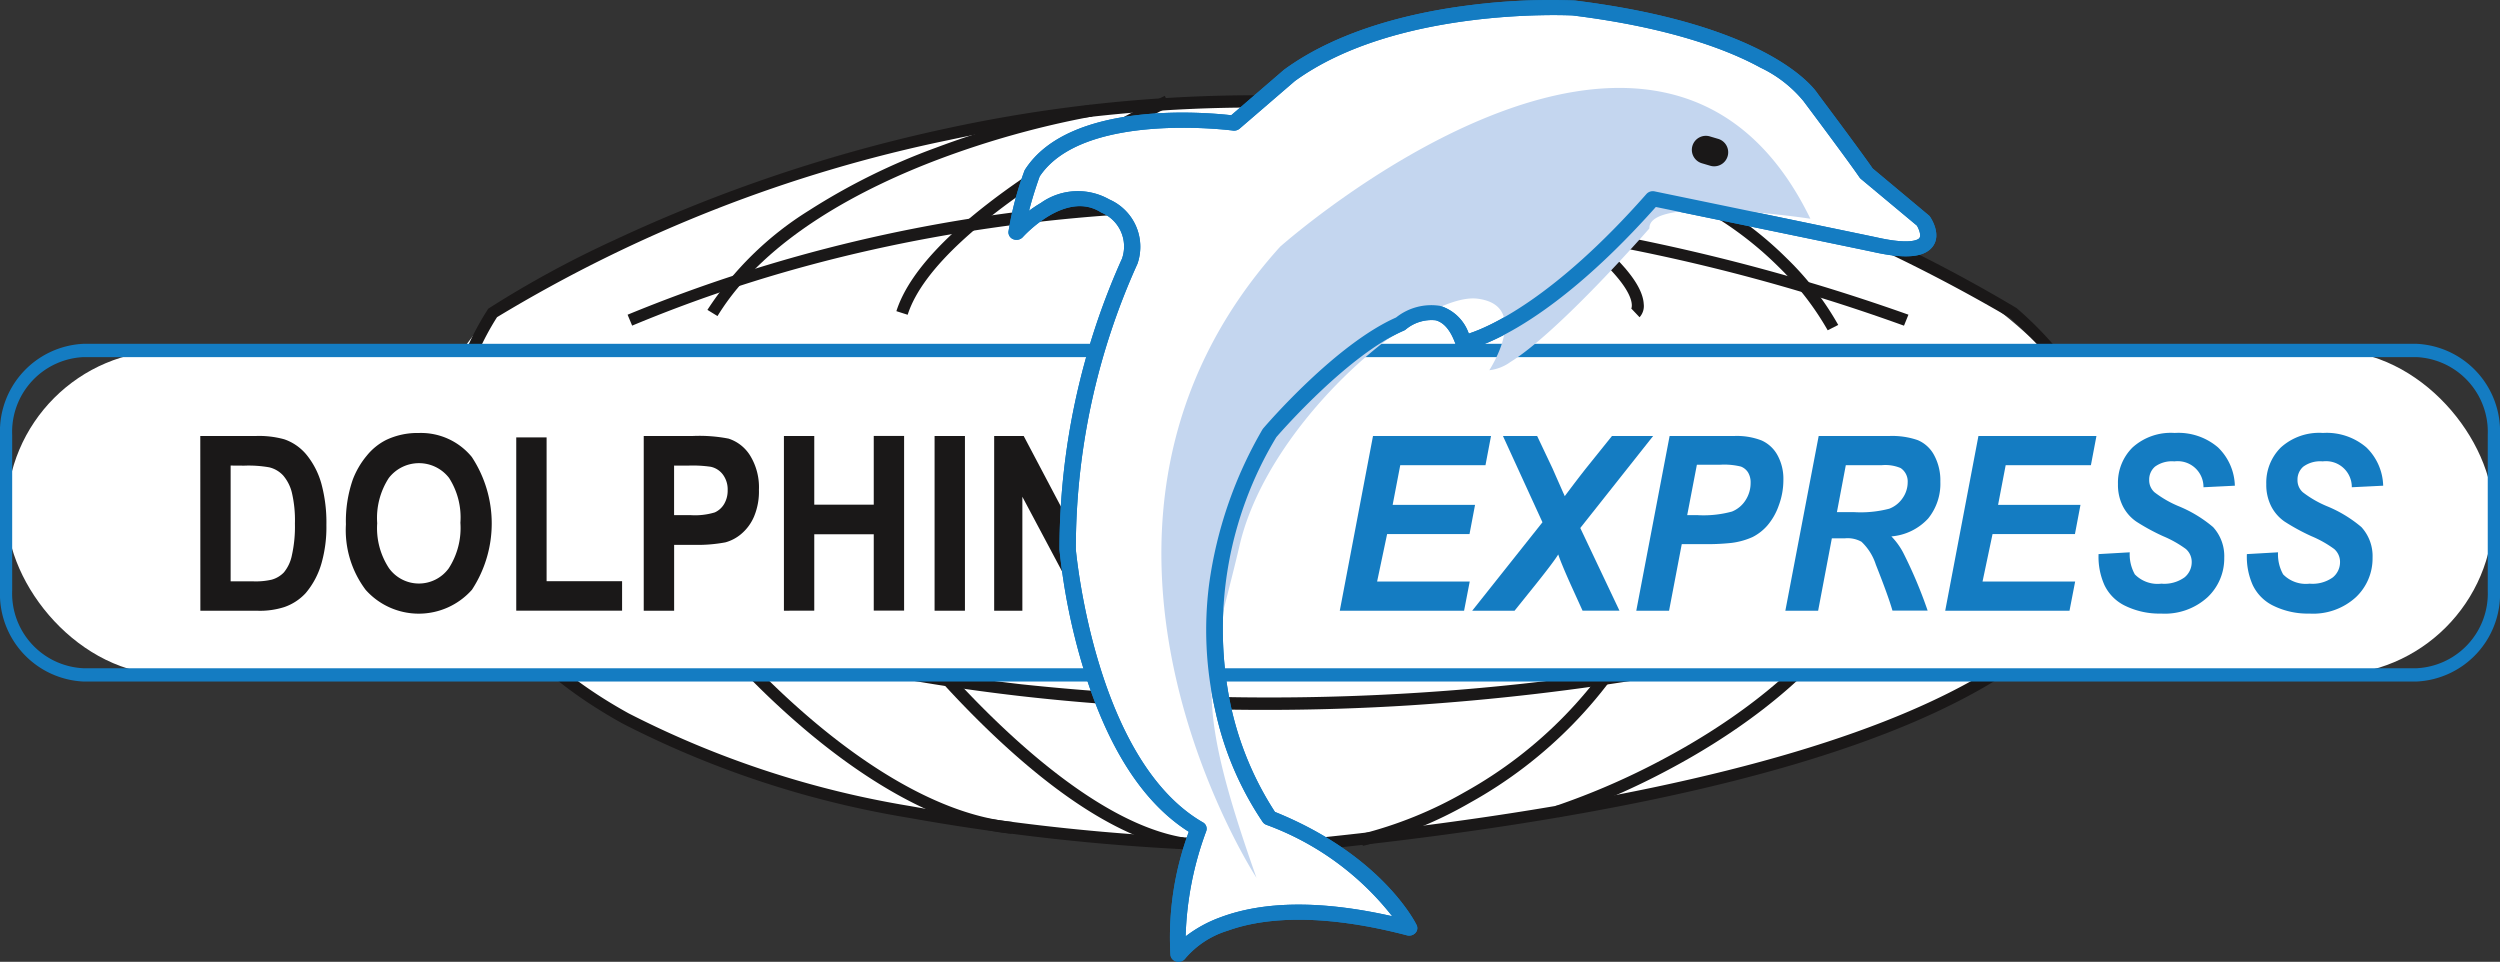<svg xmlns="http://www.w3.org/2000/svg" width="150" height="57.709" viewBox="0 0 150 57.709">
  <rect x="0" y="0" width="150" height="57.709" fill="#333333" stroke="none"/>
  <g id="Group_35" data-name="Group 35" transform="translate(-40.769 -202.77)">
    <g id="Group_1" data-name="Group 1" transform="translate(66.561 209.01)">
      <path id="Path_1" data-name="Path 1" d="M511.429,351.56c-3.889-11.641-22.06-20.628-50.733-22A79.155,79.155,0,0,0,414.786,341.4c-4.086,2.637-4.506,6.557-4.824,10.163-1.028,11.678,22.743,23.54,50.733,22.27C488.727,372.558,515.326,363.226,511.429,351.56Z" transform="translate(-409.931 -329.464)" fill="#fff"/>
    </g>
    <g id="Group_13" data-name="Group 13" transform="translate(67.408 208.482)">
      <g id="Group_2" data-name="Group 2">
        <path id="Path_2" data-name="Path 2" d="M470.5,368.922a130.184,130.184,0,0,1-22.58-2.054,58.186,58.186,0,0,1-17.1-5.636c-5.508-3.043-8.85-6.93-9.935-11.552a11.443,11.443,0,0,1-.793-3.867,16.478,16.478,0,0,1,2.6-9.413l.04-.066.064-.043a62.142,62.142,0,0,1,7.439-4.049,93.415,93.415,0,0,1,20-6.73,87.755,87.755,0,0,1,29.193-1.346,91.159,91.159,0,0,1,34.986,12.112l.045.032a21.615,21.615,0,0,1,3.792,4.268c2.315,3.435,3.042,6.893,2.1,10-1.236,4.091-5.289,7.636-12.047,10.537-8.282,3.555-20.728,6.178-36.994,7.8l-.028,0C471.274,368.917,471,368.922,470.5,368.922Zm-47.236-32.084a15.765,15.765,0,0,0-2.461,8.905,10.768,10.768,0,0,0,.746,3.674l.015.033.008.036c1.029,4.431,4.255,8.174,9.59,11.123a57.47,57.47,0,0,0,16.879,5.56,128.868,128.868,0,0,0,23.221,2.038c16.184-1.611,28.554-4.215,36.766-7.74,6.557-2.814,10.476-6.208,11.65-10.089.888-2.935.215-6.094-2-9.387a21.429,21.429,0,0,0-3.643-4.115c-25.109-14.7-48.468-13.918-63.646-10.67A85.829,85.829,0,0,0,423.264,336.838Z" transform="translate(-420.081 -323.519)" fill="#1a1818"/>
      </g>
      <g id="Group_3" data-name="Group 3" transform="translate(15.808 0.576)">
        <path id="Path_3" data-name="Path 3" d="M598.8,342.685l-.605-.371a19.534,19.534,0,0,1,6.076-5.953,38.723,38.723,0,0,1,7.619-3.771,55.208,55.208,0,0,1,9.292-2.582l.115.7a54.476,54.476,0,0,0-9.169,2.55C607.652,334.943,601.7,337.944,598.8,342.685Z" transform="translate(-598.197 -330.009)" fill="#1a1818"/>
      </g>
      <g id="Group_4" data-name="Group 4" transform="translate(27.144 0.034)">
        <path id="Path_4" data-name="Path 4" d="M726.593,337.045l-.677-.216c.822-2.578,3.791-5.54,8.825-8.8a73.246,73.246,0,0,1,7.28-4.12l.306.641C742.188,324.612,728.443,331.238,726.593,337.045Z" transform="translate(-725.916 -323.905)" fill="#1a1818"/>
      </g>
      <g id="Group_5" data-name="Group 5" transform="translate(27.2 31.652)">
        <path id="Path_5" data-name="Path 5" d="M743.614,693.743c-3.335-.554-7.223-2.942-11.557-7.1a60.374,60.374,0,0,1-5.5-6.063l.564-.432c.089.116,8.977,11.622,16.614,12.891Z" transform="translate(-726.552 -680.152)" fill="#1a1818"/>
      </g>
      <g id="Group_6" data-name="Group 6" transform="translate(15.836 31.778)">
        <path id="Path_6" data-name="Path 6" d="M616.715,694.1c-4.734-.464-9.438-3.734-12.552-6.395a49.612,49.612,0,0,1-5.661-5.7l.551-.447a48.891,48.891,0,0,0,5.581,5.613c3.033,2.592,7.6,5.774,12.15,6.22Z" transform="translate(-598.502 -681.563)" fill="#1a1818"/>
      </g>
      <g id="Group_7" data-name="Group 7" transform="translate(54.989 31.041)">
        <path id="Path_7" data-name="Path 7" d="M1039.79,687.262l-.143-.7a24.457,24.457,0,0,0,6.256-2.527,26,26,0,0,0,10.462-10.778l.632.324a26.71,26.71,0,0,1-10.771,11.087A24.645,24.645,0,0,1,1039.79,687.262Z" transform="translate(-1039.647 -673.261)" fill="#1a1818"/>
      </g>
      <g id="Group_8" data-name="Group 8" transform="translate(66.67 30.997)">
        <path id="Path_8" data-name="Path 8" d="M1171.472,685.1l-.213-.677a43.349,43.349,0,0,0,6.509-2.832c3.282-1.745,7.812-4.692,10.752-8.826l.579.411c-3.023,4.251-7.656,7.267-11.01,9.049A44.065,44.065,0,0,1,1171.472,685.1Z" transform="translate(-1171.259 -672.766)" fill="#1a1818"/>
      </g>
      <g id="Group_9" data-name="Group 9" transform="translate(13.851 30.86)">
        <path id="Path_9" data-name="Path 9" d="M611.612,677.25a129.44,129.44,0,0,1-14.781-.834c-12.91-1.486-20.614-4.485-20.691-4.515l.261-.661c.076.03,7.714,3,20.541,4.474a140.267,140.267,0,0,0,52.985-4.486l.189.684a147.348,147.348,0,0,1-29.9,5.067Q615.893,677.25,611.612,677.25Z" transform="translate(-576.14 -671.228)" fill="#1a1818"/>
      </g>
      <g id="Group_10" data-name="Group 10" transform="translate(70.208 4.087)">
        <path id="Path_10" data-name="Path 10" d="M1223.941,379.581h0a17.246,17.246,0,0,0-2.967-3.826,20.992,20.992,0,0,0-9.847-5.5l.169-.69a21.7,21.7,0,0,1,10.2,5.71,17.563,17.563,0,0,1,3.077,3.985Z" transform="translate(-1211.126 -369.563)" fill="#1a1818"/>
      </g>
      <g id="Group_11" data-name="Group 11" transform="translate(11.013 6.198)">
        <path id="Path_11" data-name="Path 11" d="M620.756,400.982a113.494,113.494,0,0,0-24.2-5.842c-13.154-1.774-32.872-2.2-52.11,5.839l-.274-.655a91.482,91.482,0,0,1,27.851-6.62,120.141,120.141,0,0,1,49,6.618Z" transform="translate(-544.169 -393.351)" fill="#1a1818"/>
      </g>
      <g id="Group_12" data-name="Group 12" transform="translate(67.512 7.741)">
        <path id="Path_12" data-name="Path 12" d="M1184.974,416.325l-.489-.515a.089.089,0,0,0-.017.018c.008-.011.681-1.156-3.717-4.522l.432-.564c2.618,2,3.978,3.615,4.041,4.789A1,1,0,0,1,1184.974,416.325Z" transform="translate(-1180.751 -410.743)" fill="#1a1818"/>
      </g>
    </g>
    <g id="Group_14" data-name="Group 14" transform="translate(40.769 223.397)">
      <rect id="Rectangle_1" data-name="Rectangle 1" width="149.201" height="19.467" rx="9.734" transform="translate(0.399 0.399)" fill="#fff"/>
      <path id="Path_13" data-name="Path 13" d="M185.746,486.507H45.792a5.26,5.26,0,0,1-5.023-5.458V471.7a5.26,5.26,0,0,1,5.023-5.458H185.746a5.26,5.26,0,0,1,5.023,5.458v9.349A5.26,5.26,0,0,1,185.746,486.507ZM45.792,467.04A4.49,4.49,0,0,0,41.5,471.7v9.349a4.49,4.49,0,0,0,4.288,4.66H185.746a4.49,4.49,0,0,0,4.288-4.66V471.7a4.49,4.49,0,0,0-4.288-4.66Z" transform="translate(-40.769 -466.241)" fill="#147cc2"/>
    </g>
    <g id="Group_22" data-name="Group 22" transform="translate(52.786 228.751)">
      <g id="Group_15" data-name="Group 15" transform="translate(0 0.179)">
        <path id="Path_14" data-name="Path 14" d="M176.165,528.779h3.329a5.637,5.637,0,0,1,1.717.2,2.983,2.983,0,0,1,1.36.965,4.786,4.786,0,0,1,.861,1.7,8.907,8.907,0,0,1,.3,2.478,7.926,7.926,0,0,1-.277,2.231,4.8,4.8,0,0,1-.966,1.852,3.124,3.124,0,0,1-1.28.837,4.788,4.788,0,0,1-1.612.222h-3.427Zm1.821,1.773V537.5h1.36a4.287,4.287,0,0,0,1.1-.1,1.611,1.611,0,0,0,.735-.436,2.336,2.336,0,0,0,.477-1.012,7.9,7.9,0,0,0,.185-1.92,7.227,7.227,0,0,0-.185-1.866,2.5,2.5,0,0,0-.517-1.015,1.66,1.66,0,0,0-.843-.493,7.133,7.133,0,0,0-1.5-.1Z" transform="translate(-176.165 -528.779)" fill="#1a1818"/>
      </g>
      <g id="Group_16" data-name="Group 16" transform="translate(8.738 0)">
        <path id="Path_15" data-name="Path 15" d="M274.613,532.25a7.629,7.629,0,0,1,.412-2.689,5.04,5.04,0,0,1,.84-1.437,3.558,3.558,0,0,1,1.166-.944,4.353,4.353,0,0,1,1.944-.415,3.942,3.942,0,0,1,3.19,1.437,7.255,7.255,0,0,1,.009,7.969,4.267,4.267,0,0,1-6.375.007A5.96,5.96,0,0,1,274.613,532.25Zm1.877-.072a4.369,4.369,0,0,0,.708,2.7,2.212,2.212,0,0,0,3.584.007,4.463,4.463,0,0,0,.7-2.735,4.393,4.393,0,0,0-.68-2.689,2.284,2.284,0,0,0-3.621.011A4.413,4.413,0,0,0,276.49,532.179Z" transform="translate(-274.613 -526.766)" fill="#1a1818"/>
      </g>
      <g id="Group_17" data-name="Group 17" transform="translate(18.958 0.264)">
        <path id="Path_16" data-name="Path 16" d="M389.771,540.143v-10.4h1.821v8.631h4.529v1.766Z" transform="translate(-389.771 -529.746)" fill="#1a1818"/>
      </g>
      <g id="Group_18" data-name="Group 18" transform="translate(26.607 0.179)">
        <path id="Path_17" data-name="Path 17" d="M475.948,539.262V528.779h2.923a9.153,9.153,0,0,1,2.166.157,2.386,2.386,0,0,1,1.3,1.026,3.634,3.634,0,0,1,.523,2.042,3.888,3.888,0,0,1-.3,1.623,2.794,2.794,0,0,1-.766,1.033,2.48,2.48,0,0,1-.945.5,8.983,8.983,0,0,1-1.889.15h-1.188v3.954Zm1.821-8.709v2.975h1a4.087,4.087,0,0,0,1.44-.164,1.243,1.243,0,0,0,.569-.515,1.578,1.578,0,0,0,.206-.815,1.491,1.491,0,0,0-.289-.944,1.224,1.224,0,0,0-.732-.465,7.563,7.563,0,0,0-1.311-.071Z" transform="translate(-475.948 -528.779)" fill="#1a1818"/>
      </g>
      <g id="Group_19" data-name="Group 19" transform="translate(35.018 0.179)">
        <path id="Path_18" data-name="Path 18" d="M570.724,539.262V528.779h1.821V532.9h3.569v-4.126h1.821v10.483h-1.821v-4.584h-3.569v4.584Z" transform="translate(-570.724 -528.779)" fill="#1a1818"/>
      </g>
      <g id="Group_20" data-name="Group 20" transform="translate(44.058 0.179)">
        <path id="Path_19" data-name="Path 19" d="M672.57,539.262V528.779h1.821v10.483Z" transform="translate(-672.57 -528.779)" fill="#1a1818"/>
      </g>
      <g id="Group_21" data-name="Group 21" transform="translate(47.633 0.179)">
        <path id="Path_20" data-name="Path 20" d="M712.851,539.262V528.779h1.772l3.692,7v-7h1.692v10.483H718.18l-3.637-6.836v6.836Z" transform="translate(-712.851 -528.779)" fill="#1a1818"/>
      </g>
    </g>
    <g id="Group_30" data-name="Group 30" transform="translate(121.156 228.751)">
      <g id="Group_23" data-name="Group 23" transform="translate(0 0.179)">
        <path id="Path_21" data-name="Path 21" d="M1093.072,539.262l1.993-10.483h7.081l-.332,1.752H1096.7l-.456,2.381h4.944l-.332,1.752h-4.944l-.6,2.846h5.557l-.339,1.752Z" transform="translate(-1093.072 -528.779)" fill="#147cc2"/>
      </g>
      <g id="Group_24" data-name="Group 24" transform="translate(7.947 0.179)">
        <path id="Path_22" data-name="Path 22" d="M1185.156,539.262h-2.541l4.215-5.306-2.371-5.177h2.052l.932,1.967q.045.107.638,1.451a1.544,1.544,0,0,1,.085.193q.794-1.065,1.335-1.745l1.5-1.866h2.469l-4.371,5.52,2.352,4.962h-2.215l-.717-1.58q-.56-1.251-.743-1.795-.254.422-1.309,1.745Z" transform="translate(-1182.616 -528.779)" fill="#147cc2"/>
      </g>
      <g id="Group_25" data-name="Group 25" transform="translate(17.79 0.179)">
        <path id="Path_23" data-name="Path 23" d="M1295.485,539.262h-1.967l2-10.483h3.882a4.1,4.1,0,0,1,1.638.268,2.039,2.039,0,0,1,.954.887,2.94,2.94,0,0,1,.352,1.477,4.387,4.387,0,0,1-.28,1.545,3.711,3.711,0,0,1-.687,1.2,2.959,2.959,0,0,1-.876.683,4.4,4.4,0,0,1-1.264.354,13.586,13.586,0,0,1-1.733.072h-1.257Zm1.088-5.735h.606a6.474,6.474,0,0,0,2.078-.214,1.728,1.728,0,0,0,.821-.687,1.9,1.9,0,0,0,.3-1.037,1.15,1.15,0,0,0-.153-.622.882.882,0,0,0-.43-.354,4.188,4.188,0,0,0-1.234-.111h-1.407Z" transform="translate(-1293.518 -528.779)" fill="#147cc2"/>
      </g>
      <g id="Group_26" data-name="Group 26" transform="translate(26.734 0.179)">
        <path id="Path_24" data-name="Path 24" d="M1396.258,539.262h-1.967l2-10.483h4.241a4.684,4.684,0,0,1,1.7.247,1.99,1.99,0,0,1,.984.9,3.176,3.176,0,0,1,.375,1.595,3.313,3.313,0,0,1-.73,2.206,3.366,3.366,0,0,1-2.208,1.076,4.18,4.18,0,0,1,.71.979,27.281,27.281,0,0,1,1.466,3.475h-2.111q-.254-.887-1-2.767a3.236,3.236,0,0,0-.86-1.366,1.706,1.706,0,0,0-.977-.207h-.8Zm1.127-5.914h1.042a6.773,6.773,0,0,0,2.1-.207,1.7,1.7,0,0,0,.811-.651,1.659,1.659,0,0,0,.293-.93.966.966,0,0,0-.423-.858,2.369,2.369,0,0,0-1.127-.172h-2.163Z" transform="translate(-1394.291 -528.779)" fill="#147cc2"/>
      </g>
      <g id="Group_27" data-name="Group 27" transform="translate(36.33 0.179)">
        <path id="Path_25" data-name="Path 25" d="M1502.4,539.262l1.993-10.483h7.081l-.332,1.752h-5.114l-.456,2.381h4.944l-.332,1.752h-4.944l-.6,2.846h5.557l-.339,1.752Z" transform="translate(-1502.404 -528.779)" fill="#147cc2"/>
      </g>
      <g id="Group_28" data-name="Group 28" transform="translate(45.526 0)">
        <path id="Path_26" data-name="Path 26" d="M1606.021,534.031l1.87-.107a2.459,2.459,0,0,0,.306,1.323,1.906,1.906,0,0,0,1.589.558,2.085,2.085,0,0,0,1.394-.379,1.177,1.177,0,0,0,.43-.915,1.026,1.026,0,0,0-.352-.787,6.665,6.665,0,0,0-1.358-.765,12.5,12.5,0,0,1-1.622-.883,2.5,2.5,0,0,1-.8-.919,2.835,2.835,0,0,1-.293-1.323,2.975,2.975,0,0,1,.873-2.2,3.423,3.423,0,0,1,2.527-.872,3.657,3.657,0,0,1,2.6.865,3.313,3.313,0,0,1,1.013,2.3l-1.882.093a1.548,1.548,0,0,0-1.746-1.552,1.722,1.722,0,0,0-1.163.315,1.024,1.024,0,0,0-.349.794.966.966,0,0,0,.319.744,6.394,6.394,0,0,0,1.414.822,7.733,7.733,0,0,1,2.1,1.266,2.578,2.578,0,0,1,.671,1.838,3.2,3.2,0,0,1-1,2.37,3.8,3.8,0,0,1-2.785.983,4.694,4.694,0,0,1-2.133-.454,2.645,2.645,0,0,1-1.273-1.262A4.154,4.154,0,0,1,1606.021,534.031Z" transform="translate(-1606.02 -526.766)" fill="#147cc2"/>
      </g>
      <g id="Group_29" data-name="Group 29" transform="translate(54.424 0)">
        <path id="Path_27" data-name="Path 27" d="M1706.283,534.031l1.869-.107a2.46,2.46,0,0,0,.306,1.323,1.907,1.907,0,0,0,1.59.558,2.086,2.086,0,0,0,1.394-.379,1.178,1.178,0,0,0,.43-.915,1.025,1.025,0,0,0-.352-.787,6.674,6.674,0,0,0-1.358-.765,12.484,12.484,0,0,1-1.622-.883,2.5,2.5,0,0,1-.8-.919,2.835,2.835,0,0,1-.293-1.323,2.975,2.975,0,0,1,.873-2.2,3.424,3.424,0,0,1,2.528-.872,3.657,3.657,0,0,1,2.6.865,3.315,3.315,0,0,1,1.013,2.3l-1.883.093a1.548,1.548,0,0,0-1.746-1.552,1.721,1.721,0,0,0-1.163.315,1.024,1.024,0,0,0-.349.794.966.966,0,0,0,.319.744,6.392,6.392,0,0,0,1.414.822,7.731,7.731,0,0,1,2.1,1.266,2.578,2.578,0,0,1,.671,1.838,3.2,3.2,0,0,1-1,2.37,3.8,3.8,0,0,1-2.785.983,4.693,4.693,0,0,1-2.133-.454,2.646,2.646,0,0,1-1.274-1.262A4.152,4.152,0,0,1,1706.283,534.031Z" transform="translate(-1706.281 -526.766)" fill="#147cc2"/>
      </g>
    </g>
    <g id="Group_31" data-name="Group 31" transform="translate(101.281 202.77)">
      <path id="Path_28" data-name="Path 28" d="M873.616,222.5c-.466-.1-13.349-2.762-13.349-2.762-6.98,7.906-11.345,8.634-11.345,8.634-1.132-3.3-3.794-1.134-3.794-1.134-3.594,1.558-7.852,6.543-7.852,6.543-7.453,13.116,0,23.06,0,23.06,6.39,2.535,8.387,6.606,8.387,6.606q-.354-.092-.7-.175c-10.345-2.485-13.148,1.744-13.148,1.744a18.529,18.529,0,0,1,1.2-7.529c-6.789-3.915-7.854-16.76-7.854-16.76a41.377,41.377,0,0,1,3.727-17.249,2.67,2.67,0,0,0-1.464-3.3c-2.529-1.59-5.325,1.578-5.325,1.578a18.979,18.979,0,0,1,.932-3.535c2.758-4.276,12.114-3.009,12.114-3.009l3.328-2.863c6.39-4.649,17.04-4.037,17.04-4.037,11.848,1.468,14.244,5.383,14.244,5.383s2.663,3.548,3.328,4.526l3.411,2.846S878.167,223.511,873.616,222.5Z" transform="translate(-821.609 -207.792)" fill="#fff"/>
      <path id="Path_29" data-name="Path 29" d="M826.8,260.478a.522.522,0,0,1-.11-.012.463.463,0,0,1-.376-.389,18.278,18.278,0,0,1,1.1-7.4c-2.765-1.748-4.9-5.084-6.36-9.926a37.7,37.7,0,0,1-1.4-7.007c0-.013,0-.026,0-.039a42.636,42.636,0,0,1,3.753-17.417,2.2,2.2,0,0,0-1.2-2.746.517.517,0,0,1-.08-.041c-2.126-1.338-4.645,1.464-4.67,1.493a.516.516,0,0,1-.563.133.447.447,0,0,1-.3-.456,19.161,19.161,0,0,1,.955-3.643.428.428,0,0,1,.043-.086c2.673-4.151,10.839-3.432,12.369-3.258l3.159-2.721.031-.024c3.388-2.468,7.935-3.461,11.154-3.86a37.87,37.87,0,0,1,6.219-.279l.035,0c11.634,1.443,14.359,5.238,14.591,5.594.2.27,2.593,3.463,3.294,4.483l3.361,2.809a.469.469,0,0,1,.085.094c.074.109.708,1.082.144,1.8-.5.639-1.628.738-3.551.309h0c-.418-.093-11.121-2.305-13.047-2.7-6.9,7.753-11.262,8.558-11.446,8.589a.493.493,0,0,1-.553-.307c-.292-.852-.7-1.351-1.214-1.484a2.413,2.413,0,0,0-1.792.55.507.507,0,0,1-.115.069c-3.3,1.432-7.28,5.965-7.649,6.391a22.3,22.3,0,0,0-2.739,16.093,19.1,19.1,0,0,0,2.654,6.395c6.382,2.58,8.419,6.617,8.5,6.788a.421.421,0,0,1-.075.478.515.515,0,0,1-.5.139c-.229-.06-.461-.118-.687-.172-5.153-1.239-8.315-.744-10.061-.11a5.412,5.412,0,0,0-2.548,1.658A.5.5,0,0,1,826.8,260.478Zm-6.168-24.785c.05.554,1.24,12.731,7.625,16.418a.432.432,0,0,1,.2.534,19.668,19.668,0,0,0-1.233,6.307,7.749,7.749,0,0,1,2.086-1.143c2.651-.994,6.117-1.015,10.308-.065a17.012,17.012,0,0,0-7.554-5.487.482.482,0,0,1-.209-.158,19.136,19.136,0,0,1-2.87-6.784,21.6,21.6,0,0,1-.356-7.465,25.246,25.246,0,0,1,3.2-9.305.442.442,0,0,1,.049-.069c.176-.206,4.327-5.042,7.97-6.655a3.391,3.391,0,0,1,2.639-.7,2.642,2.642,0,0,1,1.726,1.664c1.2-.391,5.09-2.058,10.662-8.378a.512.512,0,0,1,.486-.155c.526.109,12.891,2.664,13.357,2.768h0c2.118.472,2.493.085,2.529.039.126-.162-.024-.548-.148-.753l-3.357-2.8a.463.463,0,0,1-.086-.094c-.652-.96-3.289-4.48-3.316-4.516a.416.416,0,0,1-.024-.035,7.5,7.5,0,0,0-2.608-2.036c-1.854-1.018-5.311-2.387-11.257-3.127-.471-.023-10.621-.461-16.675,3.936l-3.313,2.854a.517.517,0,0,1-.4.116c-.09-.012-9-1.166-11.6,2.758-.075.21-.4,1.122-.635,2.058a7.542,7.542,0,0,1,.709-.473,3.833,3.833,0,0,1,4.112-.208,3.1,3.1,0,0,1,1.7,3.81.423.423,0,0,1-.034.086A41.488,41.488,0,0,0,820.636,235.693Z" transform="translate(-816.598 -202.77)" fill="#147cc2"/>
    </g>
    <g id="Group_32" data-name="Group 32" transform="translate(110.453 208.045)">
      <path id="Path_30" data-name="Path 30" d="M923.573,309.6s-13.735-21.054,1.415-37.863c0,0,22.774-20.274,31.819-1.682,0,0-9.736-1.48-9.658.579,0,0-5.4,6.2-8.34,8.017a2.651,2.651,0,0,1-1.266.493s2.532-3.882-.71-4.292-12.5,7.183-14.274,14.8S919.517,298.129,923.573,309.6Z" transform="translate(-917.868 -262.206)" fill="#c4d6ef"/>
    </g>
    <g id="Group_33" data-name="Group 33" transform="translate(142.302 210.926)">
      <path id="Path_31" data-name="Path 31" d="M1286.73,296.494a.8.8,0,0,1-.24-.035l-.478-.141a.841.841,0,1,1,.478-1.612l.478.141a.841.841,0,0,1-.238,1.647Z" transform="translate(-1285.41 -294.671)" fill="#1a1818"/>
    </g>
    <g id="Group_34" data-name="Group 34" transform="translate(101.281 202.77)">
      <path id="Path_32" data-name="Path 32" d="M826.8,260.478a.522.522,0,0,1-.11-.012.463.463,0,0,1-.376-.389,18.278,18.278,0,0,1,1.1-7.4c-2.765-1.748-4.9-5.084-6.36-9.926a37.7,37.7,0,0,1-1.4-7.007c0-.013,0-.026,0-.039a42.636,42.636,0,0,1,3.753-17.417,2.2,2.2,0,0,0-1.2-2.746.517.517,0,0,1-.08-.041c-2.126-1.338-4.645,1.464-4.67,1.493a.516.516,0,0,1-.563.133.447.447,0,0,1-.3-.456,19.161,19.161,0,0,1,.955-3.643.428.428,0,0,1,.043-.086c2.673-4.151,10.839-3.432,12.369-3.258l3.159-2.721.031-.024c3.388-2.468,7.935-3.461,11.154-3.86a37.87,37.87,0,0,1,6.219-.279l.035,0c11.634,1.443,14.359,5.238,14.591,5.594.2.27,2.593,3.463,3.294,4.483l3.361,2.809a.469.469,0,0,1,.085.094c.074.109.708,1.082.144,1.8-.5.639-1.628.738-3.551.309h0c-.418-.093-11.121-2.305-13.047-2.7-6.9,7.753-11.262,8.558-11.446,8.589a.493.493,0,0,1-.553-.307c-.292-.852-.7-1.351-1.214-1.484a2.413,2.413,0,0,0-1.792.55.507.507,0,0,1-.115.069c-3.3,1.432-7.28,5.965-7.649,6.391a22.3,22.3,0,0,0-2.739,16.093,19.1,19.1,0,0,0,2.654,6.395c6.382,2.58,8.419,6.617,8.5,6.788a.421.421,0,0,1-.075.478.515.515,0,0,1-.5.139c-.229-.06-.461-.118-.687-.172-5.153-1.239-8.315-.744-10.061-.11a5.412,5.412,0,0,0-2.548,1.658A.5.5,0,0,1,826.8,260.478Zm-6.168-24.785c.05.554,1.24,12.731,7.625,16.418a.432.432,0,0,1,.2.534,19.668,19.668,0,0,0-1.233,6.307,7.749,7.749,0,0,1,2.086-1.143c2.651-.994,6.117-1.015,10.308-.065a17.012,17.012,0,0,0-7.554-5.487.482.482,0,0,1-.209-.158,19.136,19.136,0,0,1-2.87-6.784,21.6,21.6,0,0,1-.356-7.465,25.246,25.246,0,0,1,3.2-9.305.442.442,0,0,1,.049-.069c.176-.206,4.327-5.042,7.97-6.655a3.391,3.391,0,0,1,2.639-.7,2.642,2.642,0,0,1,1.726,1.664c1.2-.391,5.09-2.058,10.662-8.378a.512.512,0,0,1,.486-.155c.526.109,12.891,2.664,13.357,2.768h0c2.118.472,2.493.085,2.529.039.126-.162-.024-.548-.148-.753l-3.357-2.8a.463.463,0,0,1-.086-.094c-.652-.96-3.289-4.48-3.316-4.516a.416.416,0,0,1-.024-.035,7.5,7.5,0,0,0-2.608-2.036c-1.854-1.018-5.311-2.387-11.257-3.127-.471-.023-10.621-.461-16.675,3.936l-3.313,2.854a.517.517,0,0,1-.4.116c-.09-.012-9-1.166-11.6,2.758-.075.21-.4,1.122-.635,2.058a7.542,7.542,0,0,1,.709-.473,3.833,3.833,0,0,1,4.112-.208,3.1,3.1,0,0,1,1.7,3.81.423.423,0,0,1-.034.086A41.488,41.488,0,0,0,820.636,235.693Z" transform="translate(-816.598 -202.77)" fill="#147cc2"/>
    </g>
  </g>
</svg>
